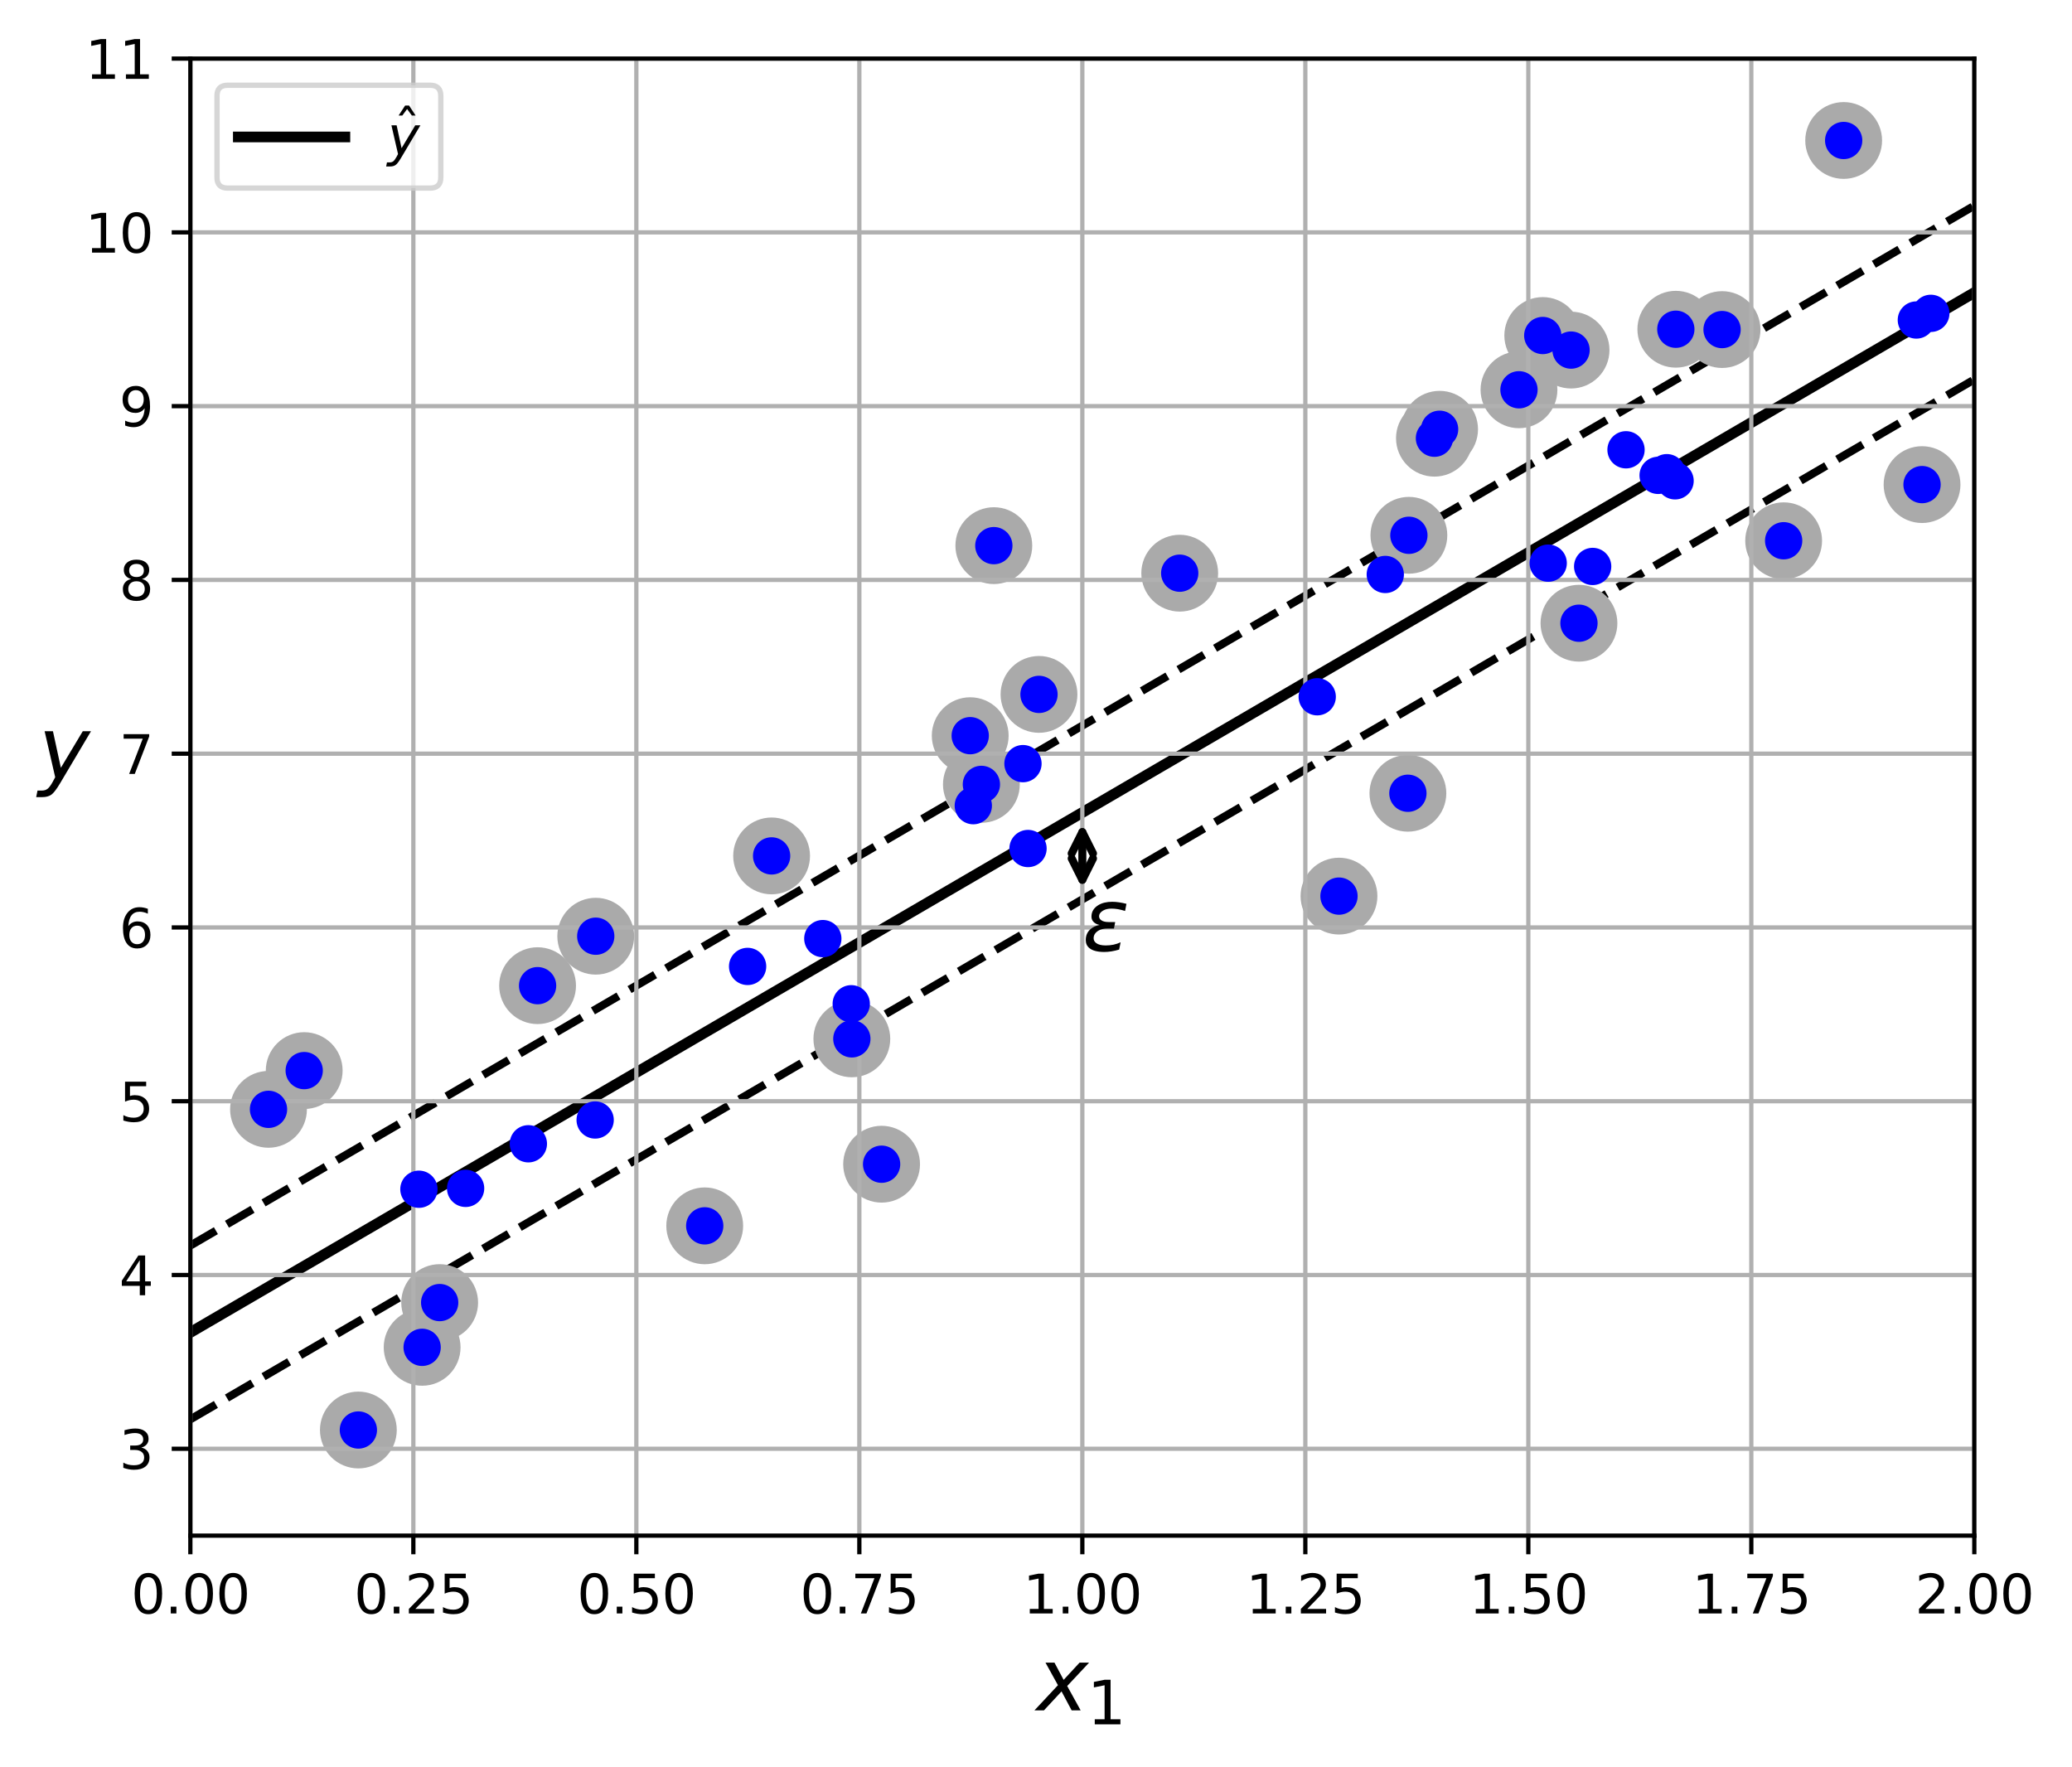 <?xml version="1.0" encoding="utf-8" standalone="no"?>
<!DOCTYPE svg PUBLIC "-//W3C//DTD SVG 1.1//EN"
  "http://www.w3.org/Graphics/SVG/1.1/DTD/svg11.dtd">
<svg xmlns:xlink="http://www.w3.org/1999/xlink" width="388.858pt" height="331.562pt" viewBox="0 0 388.858 331.562" xmlns="http://www.w3.org/2000/svg" version="1.1">
 <defs>
  <style type="text/css">*{stroke-linejoin: round; stroke-linecap: butt}</style>
 </defs>
 <g id="figure_1">
  <g id="patch_1">
   <path d="M 0 331.562 
L 388.858 331.562 
L 388.858 0 
L 0 0 
z
" style="fill: #ffffff"/>
  </g>
  <g id="axes_1">
   <g id="patch_2">
    <path d="M 35.725 288.199 
L 370.525 288.199 
L 370.525 10.999 
L 35.725 10.999 
z
" style="fill: #ffffff"/>
   </g>
   <g id="line2d_1">
    <path d="M 35.725 250.065 
L 39.107 248.093 
L 42.489 246.122 
L 45.87 244.151 
L 49.252 242.18 
L 52.634 240.208 
L 56.016 238.237 
L 59.398 236.266 
L 62.78 234.295 
L 66.161 232.323 
L 69.543 230.352 
L 72.925 228.381 
L 76.307 226.41 
L 79.689 224.438 
L 83.07 222.467 
L 86.452 220.496 
L 89.834 218.525 
L 93.216 216.553 
L 96.598 214.582 
L 99.98 212.611 
L 103.361 210.64 
L 106.743 208.668 
L 110.125 206.697 
L 113.507 204.726 
L 116.889 202.754 
L 120.27 200.783 
L 123.652 198.812 
L 127.034 196.841 
L 130.416 194.869 
L 133.798 192.898 
L 137.18 190.927 
L 140.561 188.956 
L 143.943 186.984 
L 147.325 185.013 
L 150.707 183.042 
L 154.089 181.071 
L 157.47 179.099 
L 160.852 177.128 
L 164.234 175.157 
L 167.616 173.186 
L 170.998 171.214 
L 174.38 169.243 
L 177.761 167.272 
L 181.143 165.301 
L 184.525 163.329 
L 187.907 161.358 
L 191.289 159.387 
L 194.67 157.416 
L 198.052 155.444 
L 201.434 153.473 
L 204.816 151.502 
L 208.198 149.531 
L 211.58 147.559 
L 214.961 145.588 
L 218.343 143.617 
L 221.725 141.646 
L 225.107 139.674 
L 228.489 137.703 
L 231.87 135.732 
L 235.252 133.76 
L 238.634 131.789 
L 242.016 129.818 
L 245.398 127.847 
L 248.78 125.875 
L 252.161 123.904 
L 255.543 121.933 
L 258.925 119.962 
L 262.307 117.99 
L 265.689 116.019 
L 269.07 114.048 
L 272.452 112.077 
L 275.834 110.105 
L 279.216 108.134 
L 282.598 106.163 
L 285.98 104.192 
L 289.361 102.22 
L 292.743 100.249 
L 296.125 98.278 
L 299.507 96.307 
L 302.889 94.335 
L 306.27 92.364 
L 309.652 90.393 
L 313.034 88.422 
L 316.416 86.45 
L 319.798 84.479 
L 323.18 82.508 
L 326.561 80.537 
L 329.943 78.565 
L 333.325 76.594 
L 336.707 74.623 
L 340.089 72.652 
L 343.47 70.68 
L 346.852 68.709 
L 350.234 66.738 
L 353.616 64.766 
L 356.998 62.795 
L 360.38 60.824 
L 363.761 58.853 
L 367.143 56.881 
L 370.525 54.91 
" clip-path="url(#p50ca49d2f9)" style="fill: none; stroke: #000000; stroke-width: 2; stroke-linecap: square"/>
   </g>
   <g id="line2d_2">
    <path d="M 35.725 233.759 
L 39.107 231.788 
L 42.489 229.816 
L 45.87 227.845 
L 49.252 225.874 
L 52.634 223.902 
L 56.016 221.931 
L 59.398 219.96 
L 62.78 217.989 
L 66.161 216.017 
L 69.543 214.046 
L 72.925 212.075 
L 76.307 210.104 
L 79.689 208.132 
L 83.07 206.161 
L 86.452 204.19 
L 89.834 202.219 
L 93.216 200.247 
L 96.598 198.276 
L 99.98 196.305 
L 103.361 194.334 
L 106.743 192.362 
L 110.125 190.391 
L 113.507 188.42 
L 116.889 186.449 
L 120.27 184.477 
L 123.652 182.506 
L 127.034 180.535 
L 130.416 178.564 
L 133.798 176.592 
L 137.18 174.621 
L 140.561 172.65 
L 143.943 170.679 
L 147.325 168.707 
L 150.707 166.736 
L 154.089 164.765 
L 157.47 162.794 
L 160.852 160.822 
L 164.234 158.851 
L 167.616 156.88 
L 170.998 154.908 
L 174.38 152.937 
L 177.761 150.966 
L 181.143 148.995 
L 184.525 147.023 
L 187.907 145.052 
L 191.289 143.081 
L 194.67 141.11 
L 198.052 139.138 
L 201.434 137.167 
L 204.816 135.196 
L 208.198 133.225 
L 211.58 131.253 
L 214.961 129.282 
L 218.343 127.311 
L 221.725 125.34 
L 225.107 123.368 
L 228.489 121.397 
L 231.87 119.426 
L 235.252 117.455 
L 238.634 115.483 
L 242.016 113.512 
L 245.398 111.541 
L 248.78 109.57 
L 252.161 107.598 
L 255.543 105.627 
L 258.925 103.656 
L 262.307 101.685 
L 265.689 99.713 
L 269.07 97.742 
L 272.452 95.771 
L 275.834 93.8 
L 279.216 91.828 
L 282.598 89.857 
L 285.98 87.886 
L 289.361 85.914 
L 292.743 83.943 
L 296.125 81.972 
L 299.507 80.001 
L 302.889 78.029 
L 306.27 76.058 
L 309.652 74.087 
L 313.034 72.116 
L 316.416 70.144 
L 319.798 68.173 
L 323.18 66.202 
L 326.561 64.231 
L 329.943 62.259 
L 333.325 60.288 
L 336.707 58.317 
L 340.089 56.346 
L 343.47 54.374 
L 346.852 52.403 
L 350.234 50.432 
L 353.616 48.461 
L 356.998 46.489 
L 360.38 44.518 
L 363.761 42.547 
L 367.143 40.576 
L 370.525 38.604 
" clip-path="url(#p50ca49d2f9)" style="fill: none; stroke-dasharray: 5.55,2.4; stroke-dashoffset: 0; stroke: #000000; stroke-width: 1.5"/>
   </g>
   <g id="line2d_3">
    <path d="M 35.725 266.371 
L 39.107 264.399 
L 42.489 262.428 
L 45.87 260.457 
L 49.252 258.486 
L 52.634 256.514 
L 56.016 254.543 
L 59.398 252.572 
L 62.78 250.6 
L 66.161 248.629 
L 69.543 246.658 
L 72.925 244.687 
L 76.307 242.715 
L 79.689 240.744 
L 83.07 238.773 
L 86.452 236.802 
L 89.834 234.83 
L 93.216 232.859 
L 96.598 230.888 
L 99.98 228.917 
L 103.361 226.945 
L 106.743 224.974 
L 110.125 223.003 
L 113.507 221.032 
L 116.889 219.06 
L 120.27 217.089 
L 123.652 215.118 
L 127.034 213.147 
L 130.416 211.175 
L 133.798 209.204 
L 137.18 207.233 
L 140.561 205.262 
L 143.943 203.29 
L 147.325 201.319 
L 150.707 199.348 
L 154.089 197.377 
L 157.47 195.405 
L 160.852 193.434 
L 164.234 191.463 
L 167.616 189.492 
L 170.998 187.52 
L 174.38 185.549 
L 177.761 183.578 
L 181.143 181.606 
L 184.525 179.635 
L 187.907 177.664 
L 191.289 175.693 
L 194.67 173.721 
L 198.052 171.75 
L 201.434 169.779 
L 204.816 167.808 
L 208.198 165.836 
L 211.58 163.865 
L 214.961 161.894 
L 218.343 159.923 
L 221.725 157.951 
L 225.107 155.98 
L 228.489 154.009 
L 231.87 152.038 
L 235.252 150.066 
L 238.634 148.095 
L 242.016 146.124 
L 245.398 144.153 
L 248.78 142.181 
L 252.161 140.21 
L 255.543 138.239 
L 258.925 136.268 
L 262.307 134.296 
L 265.689 132.325 
L 269.07 130.354 
L 272.452 128.383 
L 275.834 126.411 
L 279.216 124.44 
L 282.598 122.469 
L 285.98 120.498 
L 289.361 118.526 
L 292.743 116.555 
L 296.125 114.584 
L 299.507 112.612 
L 302.889 110.641 
L 306.27 108.67 
L 309.652 106.699 
L 313.034 104.727 
L 316.416 102.756 
L 319.798 100.785 
L 323.18 98.814 
L 326.561 96.842 
L 329.943 94.871 
L 333.325 92.9 
L 336.707 90.929 
L 340.089 88.957 
L 343.47 86.986 
L 346.852 85.015 
L 350.234 83.044 
L 353.616 81.072 
L 356.998 79.101 
L 360.38 77.13 
L 363.761 75.159 
L 367.143 73.187 
L 370.525 71.216 
" clip-path="url(#p50ca49d2f9)" style="fill: none; stroke-dasharray: 5.55,2.4; stroke-dashoffset: 0; stroke: #000000; stroke-width: 1.5"/>
   </g>
   <g id="PathCollection_1">
    <defs>
     <path id="mf2876c5010" d="M 0 6.708 
C 1.779 6.708 3.485 6.001 4.743 4.743 
C 6.001 3.485 6.708 1.779 6.708 0 
C 6.708 -1.779 6.001 -3.485 4.743 -4.743 
C 3.485 -6.001 1.779 -6.708 0 -6.708 
C -1.779 -6.708 -3.485 -6.001 -4.743 -4.743 
C -6.001 -3.485 -6.708 -1.779 -6.708 0 
C -6.708 1.779 -6.001 3.485 -4.743 4.743 
C -3.485 6.001 -1.779 6.708 0 6.708 
z
" style="stroke: #aaaaaa"/>
    </defs>
    <g clip-path="url(#p50ca49d2f9)">
     <use xlink:href="#mf2876c5010" x="294.845" y="65.701" style="fill: #aaaaaa; stroke: #aaaaaa"/>
     <use xlink:href="#mf2876c5010" x="323.184" y="61.851" style="fill: #aaaaaa; stroke: #aaaaaa"/>
     <use xlink:href="#mf2876c5010" x="269.204" y="82.24" style="fill: #aaaaaa; stroke: #aaaaaa"/>
     <use xlink:href="#mf2876c5010" x="67.256" y="268.374" style="fill: #aaaaaa; stroke: #aaaaaa"/>
     <use xlink:href="#mf2876c5010" x="186.514" y="102.402" style="fill: #aaaaaa; stroke: #aaaaaa"/>
     <use xlink:href="#mf2876c5010" x="159.868" y="194.964" style="fill: #aaaaaa; stroke: #aaaaaa"/>
     <use xlink:href="#mf2876c5010" x="346.006" y="26.364" style="fill: #aaaaaa; stroke: #aaaaaa"/>
     <use xlink:href="#mf2876c5010" x="251.291" y="168.177" style="fill: #aaaaaa; stroke: #aaaaaa"/>
     <use xlink:href="#mf2876c5010" x="184.18" y="147.211" style="fill: #aaaaaa; stroke: #aaaaaa"/>
     <use xlink:href="#mf2876c5010" x="111.805" y="175.7" style="fill: #aaaaaa; stroke: #aaaaaa"/>
     <use xlink:href="#mf2876c5010" x="221.4" y="107.571" style="fill: #aaaaaa; stroke: #aaaaaa"/>
     <use xlink:href="#mf2876c5010" x="57.091" y="200.922" style="fill: #aaaaaa; stroke: #aaaaaa"/>
     <use xlink:href="#mf2876c5010" x="289.533" y="62.966" style="fill: #aaaaaa; stroke: #aaaaaa"/>
     <use xlink:href="#mf2876c5010" x="360.715" y="90.947" style="fill: #aaaaaa; stroke: #aaaaaa"/>
     <use xlink:href="#mf2876c5010" x="334.742" y="101.483" style="fill: #aaaaaa; stroke: #aaaaaa"/>
     <use xlink:href="#mf2876c5010" x="296.328" y="116.96" style="fill: #aaaaaa; stroke: #aaaaaa"/>
     <use xlink:href="#mf2876c5010" x="100.89" y="184.983" style="fill: #aaaaaa; stroke: #aaaaaa"/>
     <use xlink:href="#mf2876c5010" x="50.391" y="208.193" style="fill: #aaaaaa; stroke: #aaaaaa"/>
     <use xlink:href="#mf2876c5010" x="264.41" y="100.459" style="fill: #aaaaaa; stroke: #aaaaaa"/>
     <use xlink:href="#mf2876c5010" x="285.071" y="73.152" style="fill: #aaaaaa; stroke: #aaaaaa"/>
     <use xlink:href="#mf2876c5010" x="144.811" y="160.631" style="fill: #aaaaaa; stroke: #aaaaaa"/>
     <use xlink:href="#mf2876c5010" x="79.223" y="252.858" style="fill: #aaaaaa; stroke: #aaaaaa"/>
     <use xlink:href="#mf2876c5010" x="194.991" y="130.319" style="fill: #aaaaaa; stroke: #aaaaaa"/>
     <use xlink:href="#mf2876c5010" x="182.083" y="138.066" style="fill: #aaaaaa; stroke: #aaaaaa"/>
     <use xlink:href="#mf2876c5010" x="314.506" y="61.789" style="fill: #aaaaaa; stroke: #aaaaaa"/>
     <use xlink:href="#mf2876c5010" x="270.174" y="80.561" style="fill: #aaaaaa; stroke: #aaaaaa"/>
     <use xlink:href="#mf2876c5010" x="165.453" y="218.49" style="fill: #aaaaaa; stroke: #aaaaaa"/>
     <use xlink:href="#mf2876c5010" x="132.257" y="230.057" style="fill: #aaaaaa; stroke: #aaaaaa"/>
     <use xlink:href="#mf2876c5010" x="264.224" y="148.873" style="fill: #aaaaaa; stroke: #aaaaaa"/>
     <use xlink:href="#mf2876c5010" x="82.514" y="244.458" style="fill: #aaaaaa; stroke: #aaaaaa"/>
    </g>
   </g>
   <g id="matplotlib.axis_1">
    <g id="xtick_1">
     <g id="line2d_4">
      <path d="M 35.725 288.199 
L 35.725 10.999 
" clip-path="url(#p50ca49d2f9)" style="fill: none; stroke: #b0b0b0; stroke-width: 0.8; stroke-linecap: square"/>
     </g>
     <g id="line2d_5">
      <defs>
       <path id="m2f15ea616f" d="M 0 0 
L 0 3.5 
" style="stroke: #000000; stroke-width: 0.8"/>
      </defs>
      <g>
       <use xlink:href="#m2f15ea616f" x="35.725" y="288.199" style="stroke: #000000; stroke-width: 0.8"/>
      </g>
     </g>
     <g id="text_1">
      <!-- 0.00 -->
      <g transform="translate(24.592 302.798) scale(0.1 -0.1)">
       <defs>
        <path id="DejaVuSans-30" d="M 2034 4250 
Q 1547 4250 1301 3770 
Q 1056 3291 1056 2328 
Q 1056 1369 1301 889 
Q 1547 409 2034 409 
Q 2525 409 2770 889 
Q 3016 1369 3016 2328 
Q 3016 3291 2770 3770 
Q 2525 4250 2034 4250 
z
M 2034 4750 
Q 2819 4750 3233 4129 
Q 3647 3509 3647 2328 
Q 3647 1150 3233 529 
Q 2819 -91 2034 -91 
Q 1250 -91 836 529 
Q 422 1150 422 2328 
Q 422 3509 836 4129 
Q 1250 4750 2034 4750 
z
" transform="scale(0.016)"/>
        <path id="DejaVuSans-2e" d="M 684 794 
L 1344 794 
L 1344 0 
L 684 0 
L 684 794 
z
" transform="scale(0.016)"/>
       </defs>
       <use xlink:href="#DejaVuSans-30"/>
       <use xlink:href="#DejaVuSans-2e" x="63.623"/>
       <use xlink:href="#DejaVuSans-30" x="95.41"/>
       <use xlink:href="#DejaVuSans-30" x="159.033"/>
      </g>
     </g>
    </g>
    <g id="xtick_2">
     <g id="line2d_6">
      <path d="M 77.575 288.199 
L 77.575 10.999 
" clip-path="url(#p50ca49d2f9)" style="fill: none; stroke: #b0b0b0; stroke-width: 0.8; stroke-linecap: square"/>
     </g>
     <g id="line2d_7">
      <g>
       <use xlink:href="#m2f15ea616f" x="77.575" y="288.199" style="stroke: #000000; stroke-width: 0.8"/>
      </g>
     </g>
     <g id="text_2">
      <!-- 0.25 -->
      <g transform="translate(66.442 302.798) scale(0.1 -0.1)">
       <defs>
        <path id="DejaVuSans-32" d="M 1228 531 
L 3431 531 
L 3431 0 
L 469 0 
L 469 531 
Q 828 903 1448 1529 
Q 2069 2156 2228 2338 
Q 2531 2678 2651 2914 
Q 2772 3150 2772 3378 
Q 2772 3750 2511 3984 
Q 2250 4219 1831 4219 
Q 1534 4219 1204 4116 
Q 875 4013 500 3803 
L 500 4441 
Q 881 4594 1212 4672 
Q 1544 4750 1819 4750 
Q 2544 4750 2975 4387 
Q 3406 4025 3406 3419 
Q 3406 3131 3298 2873 
Q 3191 2616 2906 2266 
Q 2828 2175 2409 1742 
Q 1991 1309 1228 531 
z
" transform="scale(0.016)"/>
        <path id="DejaVuSans-35" d="M 691 4666 
L 3169 4666 
L 3169 4134 
L 1269 4134 
L 1269 2991 
Q 1406 3038 1543 3061 
Q 1681 3084 1819 3084 
Q 2600 3084 3056 2656 
Q 3513 2228 3513 1497 
Q 3513 744 3044 326 
Q 2575 -91 1722 -91 
Q 1428 -91 1123 -41 
Q 819 9 494 109 
L 494 744 
Q 775 591 1075 516 
Q 1375 441 1709 441 
Q 2250 441 2565 725 
Q 2881 1009 2881 1497 
Q 2881 1984 2565 2268 
Q 2250 2553 1709 2553 
Q 1456 2553 1204 2497 
Q 953 2441 691 2322 
L 691 4666 
z
" transform="scale(0.016)"/>
       </defs>
       <use xlink:href="#DejaVuSans-30"/>
       <use xlink:href="#DejaVuSans-2e" x="63.623"/>
       <use xlink:href="#DejaVuSans-32" x="95.41"/>
       <use xlink:href="#DejaVuSans-35" x="159.033"/>
      </g>
     </g>
    </g>
    <g id="xtick_3">
     <g id="line2d_8">
      <path d="M 119.425 288.199 
L 119.425 10.999 
" clip-path="url(#p50ca49d2f9)" style="fill: none; stroke: #b0b0b0; stroke-width: 0.8; stroke-linecap: square"/>
     </g>
     <g id="line2d_9">
      <g>
       <use xlink:href="#m2f15ea616f" x="119.425" y="288.199" style="stroke: #000000; stroke-width: 0.8"/>
      </g>
     </g>
     <g id="text_3">
      <!-- 0.50 -->
      <g transform="translate(108.292 302.798) scale(0.1 -0.1)">
       <use xlink:href="#DejaVuSans-30"/>
       <use xlink:href="#DejaVuSans-2e" x="63.623"/>
       <use xlink:href="#DejaVuSans-35" x="95.41"/>
       <use xlink:href="#DejaVuSans-30" x="159.033"/>
      </g>
     </g>
    </g>
    <g id="xtick_4">
     <g id="line2d_10">
      <path d="M 161.275 288.199 
L 161.275 10.999 
" clip-path="url(#p50ca49d2f9)" style="fill: none; stroke: #b0b0b0; stroke-width: 0.8; stroke-linecap: square"/>
     </g>
     <g id="line2d_11">
      <g>
       <use xlink:href="#m2f15ea616f" x="161.275" y="288.199" style="stroke: #000000; stroke-width: 0.8"/>
      </g>
     </g>
     <g id="text_4">
      <!-- 0.75 -->
      <g transform="translate(150.142 302.798) scale(0.1 -0.1)">
       <defs>
        <path id="DejaVuSans-37" d="M 525 4666 
L 3525 4666 
L 3525 4397 
L 1831 0 
L 1172 0 
L 2766 4134 
L 525 4134 
L 525 4666 
z
" transform="scale(0.016)"/>
       </defs>
       <use xlink:href="#DejaVuSans-30"/>
       <use xlink:href="#DejaVuSans-2e" x="63.623"/>
       <use xlink:href="#DejaVuSans-37" x="95.41"/>
       <use xlink:href="#DejaVuSans-35" x="159.033"/>
      </g>
     </g>
    </g>
    <g id="xtick_5">
     <g id="line2d_12">
      <path d="M 203.125 288.199 
L 203.125 10.999 
" clip-path="url(#p50ca49d2f9)" style="fill: none; stroke: #b0b0b0; stroke-width: 0.8; stroke-linecap: square"/>
     </g>
     <g id="line2d_13">
      <g>
       <use xlink:href="#m2f15ea616f" x="203.125" y="288.199" style="stroke: #000000; stroke-width: 0.8"/>
      </g>
     </g>
     <g id="text_5">
      <!-- 1.00 -->
      <g transform="translate(191.992 302.798) scale(0.1 -0.1)">
       <defs>
        <path id="DejaVuSans-31" d="M 794 531 
L 1825 531 
L 1825 4091 
L 703 3866 
L 703 4441 
L 1819 4666 
L 2450 4666 
L 2450 531 
L 3481 531 
L 3481 0 
L 794 0 
L 794 531 
z
" transform="scale(0.016)"/>
       </defs>
       <use xlink:href="#DejaVuSans-31"/>
       <use xlink:href="#DejaVuSans-2e" x="63.623"/>
       <use xlink:href="#DejaVuSans-30" x="95.41"/>
       <use xlink:href="#DejaVuSans-30" x="159.033"/>
      </g>
     </g>
    </g>
    <g id="xtick_6">
     <g id="line2d_14">
      <path d="M 244.975 288.199 
L 244.975 10.999 
" clip-path="url(#p50ca49d2f9)" style="fill: none; stroke: #b0b0b0; stroke-width: 0.8; stroke-linecap: square"/>
     </g>
     <g id="line2d_15">
      <g>
       <use xlink:href="#m2f15ea616f" x="244.975" y="288.199" style="stroke: #000000; stroke-width: 0.8"/>
      </g>
     </g>
     <g id="text_6">
      <!-- 1.25 -->
      <g transform="translate(233.842 302.798) scale(0.1 -0.1)">
       <use xlink:href="#DejaVuSans-31"/>
       <use xlink:href="#DejaVuSans-2e" x="63.623"/>
       <use xlink:href="#DejaVuSans-32" x="95.41"/>
       <use xlink:href="#DejaVuSans-35" x="159.033"/>
      </g>
     </g>
    </g>
    <g id="xtick_7">
     <g id="line2d_16">
      <path d="M 286.825 288.199 
L 286.825 10.999 
" clip-path="url(#p50ca49d2f9)" style="fill: none; stroke: #b0b0b0; stroke-width: 0.8; stroke-linecap: square"/>
     </g>
     <g id="line2d_17">
      <g>
       <use xlink:href="#m2f15ea616f" x="286.825" y="288.199" style="stroke: #000000; stroke-width: 0.8"/>
      </g>
     </g>
     <g id="text_7">
      <!-- 1.50 -->
      <g transform="translate(275.692 302.798) scale(0.1 -0.1)">
       <use xlink:href="#DejaVuSans-31"/>
       <use xlink:href="#DejaVuSans-2e" x="63.623"/>
       <use xlink:href="#DejaVuSans-35" x="95.41"/>
       <use xlink:href="#DejaVuSans-30" x="159.033"/>
      </g>
     </g>
    </g>
    <g id="xtick_8">
     <g id="line2d_18">
      <path d="M 328.675 288.199 
L 328.675 10.999 
" clip-path="url(#p50ca49d2f9)" style="fill: none; stroke: #b0b0b0; stroke-width: 0.8; stroke-linecap: square"/>
     </g>
     <g id="line2d_19">
      <g>
       <use xlink:href="#m2f15ea616f" x="328.675" y="288.199" style="stroke: #000000; stroke-width: 0.8"/>
      </g>
     </g>
     <g id="text_8">
      <!-- 1.75 -->
      <g transform="translate(317.542 302.798) scale(0.1 -0.1)">
       <use xlink:href="#DejaVuSans-31"/>
       <use xlink:href="#DejaVuSans-2e" x="63.623"/>
       <use xlink:href="#DejaVuSans-37" x="95.41"/>
       <use xlink:href="#DejaVuSans-35" x="159.033"/>
      </g>
     </g>
    </g>
    <g id="xtick_9">
     <g id="line2d_20">
      <path d="M 370.525 288.199 
L 370.525 10.999 
" clip-path="url(#p50ca49d2f9)" style="fill: none; stroke: #b0b0b0; stroke-width: 0.8; stroke-linecap: square"/>
     </g>
     <g id="line2d_21">
      <g>
       <use xlink:href="#m2f15ea616f" x="370.525" y="288.199" style="stroke: #000000; stroke-width: 0.8"/>
      </g>
     </g>
     <g id="text_9">
      <!-- 2.00 -->
      <g transform="translate(359.392 302.798) scale(0.1 -0.1)">
       <use xlink:href="#DejaVuSans-32"/>
       <use xlink:href="#DejaVuSans-2e" x="63.623"/>
       <use xlink:href="#DejaVuSans-30" x="95.41"/>
       <use xlink:href="#DejaVuSans-30" x="159.033"/>
      </g>
     </g>
    </g>
    <g id="text_10">
     <!-- $x_1$ -->
     <g transform="translate(194.565 321.035) scale(0.16 -0.16)">
      <defs>
       <path id="DejaVuSans-Oblique-78" d="M 3841 3500 
L 2234 1784 
L 3219 0 
L 2559 0 
L 1819 1388 
L 531 0 
L -166 0 
L 1556 1844 
L 641 3500 
L 1300 3500 
L 1972 2234 
L 3144 3500 
L 3841 3500 
z
" transform="scale(0.016)"/>
      </defs>
      <use xlink:href="#DejaVuSans-Oblique-78" transform="translate(0 0.312)"/>
      <use xlink:href="#DejaVuSans-31" transform="translate(59.18 -16.094) scale(0.7)"/>
     </g>
    </g>
   </g>
   <g id="matplotlib.axis_2">
    <g id="ytick_1">
     <g id="line2d_22">
      <path d="M 35.725 271.893 
L 370.525 271.893 
" clip-path="url(#p50ca49d2f9)" style="fill: none; stroke: #b0b0b0; stroke-width: 0.8; stroke-linecap: square"/>
     </g>
     <g id="line2d_23">
      <defs>
       <path id="mf362257775" d="M 0 0 
L -3.5 0 
" style="stroke: #000000; stroke-width: 0.8"/>
      </defs>
      <g>
       <use xlink:href="#mf362257775" x="35.725" y="271.893" style="stroke: #000000; stroke-width: 0.8"/>
      </g>
     </g>
     <g id="text_11">
      <!-- 3 -->
      <g transform="translate(22.363 275.693) scale(0.1 -0.1)">
       <defs>
        <path id="DejaVuSans-33" d="M 2597 2516 
Q 3050 2419 3304 2112 
Q 3559 1806 3559 1356 
Q 3559 666 3084 287 
Q 2609 -91 1734 -91 
Q 1441 -91 1130 -33 
Q 819 25 488 141 
L 488 750 
Q 750 597 1062 519 
Q 1375 441 1716 441 
Q 2309 441 2620 675 
Q 2931 909 2931 1356 
Q 2931 1769 2642 2001 
Q 2353 2234 1838 2234 
L 1294 2234 
L 1294 2753 
L 1863 2753 
Q 2328 2753 2575 2939 
Q 2822 3125 2822 3475 
Q 2822 3834 2567 4026 
Q 2313 4219 1838 4219 
Q 1578 4219 1281 4162 
Q 984 4106 628 3988 
L 628 4550 
Q 988 4650 1302 4700 
Q 1616 4750 1894 4750 
Q 2613 4750 3031 4423 
Q 3450 4097 3450 3541 
Q 3450 3153 3228 2886 
Q 3006 2619 2597 2516 
z
" transform="scale(0.016)"/>
       </defs>
       <use xlink:href="#DejaVuSans-33"/>
      </g>
     </g>
    </g>
    <g id="ytick_2">
     <g id="line2d_24">
      <path d="M 35.725 239.282 
L 370.525 239.282 
" clip-path="url(#p50ca49d2f9)" style="fill: none; stroke: #b0b0b0; stroke-width: 0.8; stroke-linecap: square"/>
     </g>
     <g id="line2d_25">
      <g>
       <use xlink:href="#mf362257775" x="35.725" y="239.282" style="stroke: #000000; stroke-width: 0.8"/>
      </g>
     </g>
     <g id="text_12">
      <!-- 4 -->
      <g transform="translate(22.363 243.081) scale(0.1 -0.1)">
       <defs>
        <path id="DejaVuSans-34" d="M 2419 4116 
L 825 1625 
L 2419 1625 
L 2419 4116 
z
M 2253 4666 
L 3047 4666 
L 3047 1625 
L 3713 1625 
L 3713 1100 
L 3047 1100 
L 3047 0 
L 2419 0 
L 2419 1100 
L 313 1100 
L 313 1709 
L 2253 4666 
z
" transform="scale(0.016)"/>
       </defs>
       <use xlink:href="#DejaVuSans-34"/>
      </g>
     </g>
    </g>
    <g id="ytick_3">
     <g id="line2d_26">
      <path d="M 35.725 206.67 
L 370.525 206.67 
" clip-path="url(#p50ca49d2f9)" style="fill: none; stroke: #b0b0b0; stroke-width: 0.8; stroke-linecap: square"/>
     </g>
     <g id="line2d_27">
      <g>
       <use xlink:href="#mf362257775" x="35.725" y="206.67" style="stroke: #000000; stroke-width: 0.8"/>
      </g>
     </g>
     <g id="text_13">
      <!-- 5 -->
      <g transform="translate(22.363 210.469) scale(0.1 -0.1)">
       <use xlink:href="#DejaVuSans-35"/>
      </g>
     </g>
    </g>
    <g id="ytick_4">
     <g id="line2d_28">
      <path d="M 35.725 174.058 
L 370.525 174.058 
" clip-path="url(#p50ca49d2f9)" style="fill: none; stroke: #b0b0b0; stroke-width: 0.8; stroke-linecap: square"/>
     </g>
     <g id="line2d_29">
      <g>
       <use xlink:href="#mf362257775" x="35.725" y="174.058" style="stroke: #000000; stroke-width: 0.8"/>
      </g>
     </g>
     <g id="text_14">
      <!-- 6 -->
      <g transform="translate(22.363 177.857) scale(0.1 -0.1)">
       <defs>
        <path id="DejaVuSans-36" d="M 2113 2584 
Q 1688 2584 1439 2293 
Q 1191 2003 1191 1497 
Q 1191 994 1439 701 
Q 1688 409 2113 409 
Q 2538 409 2786 701 
Q 3034 994 3034 1497 
Q 3034 2003 2786 2293 
Q 2538 2584 2113 2584 
z
M 3366 4563 
L 3366 3988 
Q 3128 4100 2886 4159 
Q 2644 4219 2406 4219 
Q 1781 4219 1451 3797 
Q 1122 3375 1075 2522 
Q 1259 2794 1537 2939 
Q 1816 3084 2150 3084 
Q 2853 3084 3261 2657 
Q 3669 2231 3669 1497 
Q 3669 778 3244 343 
Q 2819 -91 2113 -91 
Q 1303 -91 875 529 
Q 447 1150 447 2328 
Q 447 3434 972 4092 
Q 1497 4750 2381 4750 
Q 2619 4750 2861 4703 
Q 3103 4656 3366 4563 
z
" transform="scale(0.016)"/>
       </defs>
       <use xlink:href="#DejaVuSans-36"/>
      </g>
     </g>
    </g>
    <g id="ytick_5">
     <g id="line2d_30">
      <path d="M 35.725 141.446 
L 370.525 141.446 
" clip-path="url(#p50ca49d2f9)" style="fill: none; stroke: #b0b0b0; stroke-width: 0.8; stroke-linecap: square"/>
     </g>
     <g id="line2d_31">
      <g>
       <use xlink:href="#mf362257775" x="35.725" y="141.446" style="stroke: #000000; stroke-width: 0.8"/>
      </g>
     </g>
     <g id="text_15">
      <!-- 7 -->
      <g transform="translate(22.363 145.245) scale(0.1 -0.1)">
       <use xlink:href="#DejaVuSans-37"/>
      </g>
     </g>
    </g>
    <g id="ytick_6">
     <g id="line2d_32">
      <path d="M 35.725 108.835 
L 370.525 108.835 
" clip-path="url(#p50ca49d2f9)" style="fill: none; stroke: #b0b0b0; stroke-width: 0.8; stroke-linecap: square"/>
     </g>
     <g id="line2d_33">
      <g>
       <use xlink:href="#mf362257775" x="35.725" y="108.835" style="stroke: #000000; stroke-width: 0.8"/>
      </g>
     </g>
     <g id="text_16">
      <!-- 8 -->
      <g transform="translate(22.363 112.634) scale(0.1 -0.1)">
       <defs>
        <path id="DejaVuSans-38" d="M 2034 2216 
Q 1584 2216 1326 1975 
Q 1069 1734 1069 1313 
Q 1069 891 1326 650 
Q 1584 409 2034 409 
Q 2484 409 2743 651 
Q 3003 894 3003 1313 
Q 3003 1734 2745 1975 
Q 2488 2216 2034 2216 
z
M 1403 2484 
Q 997 2584 770 2862 
Q 544 3141 544 3541 
Q 544 4100 942 4425 
Q 1341 4750 2034 4750 
Q 2731 4750 3128 4425 
Q 3525 4100 3525 3541 
Q 3525 3141 3298 2862 
Q 3072 2584 2669 2484 
Q 3125 2378 3379 2068 
Q 3634 1759 3634 1313 
Q 3634 634 3220 271 
Q 2806 -91 2034 -91 
Q 1263 -91 848 271 
Q 434 634 434 1313 
Q 434 1759 690 2068 
Q 947 2378 1403 2484 
z
M 1172 3481 
Q 1172 3119 1398 2916 
Q 1625 2713 2034 2713 
Q 2441 2713 2670 2916 
Q 2900 3119 2900 3481 
Q 2900 3844 2670 4047 
Q 2441 4250 2034 4250 
Q 1625 4250 1398 4047 
Q 1172 3844 1172 3481 
z
" transform="scale(0.016)"/>
       </defs>
       <use xlink:href="#DejaVuSans-38"/>
      </g>
     </g>
    </g>
    <g id="ytick_7">
     <g id="line2d_34">
      <path d="M 35.725 76.223 
L 370.525 76.223 
" clip-path="url(#p50ca49d2f9)" style="fill: none; stroke: #b0b0b0; stroke-width: 0.8; stroke-linecap: square"/>
     </g>
     <g id="line2d_35">
      <g>
       <use xlink:href="#mf362257775" x="35.725" y="76.223" style="stroke: #000000; stroke-width: 0.8"/>
      </g>
     </g>
     <g id="text_17">
      <!-- 9 -->
      <g transform="translate(22.363 80.022) scale(0.1 -0.1)">
       <defs>
        <path id="DejaVuSans-39" d="M 703 97 
L 703 672 
Q 941 559 1184 500 
Q 1428 441 1663 441 
Q 2288 441 2617 861 
Q 2947 1281 2994 2138 
Q 2813 1869 2534 1725 
Q 2256 1581 1919 1581 
Q 1219 1581 811 2004 
Q 403 2428 403 3163 
Q 403 3881 828 4315 
Q 1253 4750 1959 4750 
Q 2769 4750 3195 4129 
Q 3622 3509 3622 2328 
Q 3622 1225 3098 567 
Q 2575 -91 1691 -91 
Q 1453 -91 1209 -44 
Q 966 3 703 97 
z
M 1959 2075 
Q 2384 2075 2632 2365 
Q 2881 2656 2881 3163 
Q 2881 3666 2632 3958 
Q 2384 4250 1959 4250 
Q 1534 4250 1286 3958 
Q 1038 3666 1038 3163 
Q 1038 2656 1286 2365 
Q 1534 2075 1959 2075 
z
" transform="scale(0.016)"/>
       </defs>
       <use xlink:href="#DejaVuSans-39"/>
      </g>
     </g>
    </g>
    <g id="ytick_8">
     <g id="line2d_36">
      <path d="M 35.725 43.611 
L 370.525 43.611 
" clip-path="url(#p50ca49d2f9)" style="fill: none; stroke: #b0b0b0; stroke-width: 0.8; stroke-linecap: square"/>
     </g>
     <g id="line2d_37">
      <g>
       <use xlink:href="#mf362257775" x="35.725" y="43.611" style="stroke: #000000; stroke-width: 0.8"/>
      </g>
     </g>
     <g id="text_18">
      <!-- 10 -->
      <g transform="translate(16 47.41) scale(0.1 -0.1)">
       <use xlink:href="#DejaVuSans-31"/>
       <use xlink:href="#DejaVuSans-30" x="63.623"/>
      </g>
     </g>
    </g>
    <g id="ytick_9">
     <g id="line2d_38">
      <path d="M 35.725 10.999 
L 370.525 10.999 
" clip-path="url(#p50ca49d2f9)" style="fill: none; stroke: #b0b0b0; stroke-width: 0.8; stroke-linecap: square"/>
     </g>
     <g id="line2d_39">
      <g>
       <use xlink:href="#mf362257775" x="35.725" y="10.999" style="stroke: #000000; stroke-width: 0.8"/>
      </g>
     </g>
     <g id="text_19">
      <!-- 11 -->
      <g transform="translate(16 14.798) scale(0.1 -0.1)">
       <use xlink:href="#DejaVuSans-31"/>
       <use xlink:href="#DejaVuSans-31" x="63.623"/>
      </g>
     </g>
    </g>
    <g id="text_20">
     <!-- $y$ -->
     <g transform="translate(7.2 146.239) scale(0.16 -0.16)">
      <defs>
       <path id="DejaVuSans-Oblique-79" d="M 1588 -325 
Q 1188 -997 936 -1164 
Q 684 -1331 294 -1331 
L -159 -1331 
L -63 -850 
L 269 -850 
Q 509 -850 678 -719 
Q 847 -588 1056 -206 
L 1234 128 
L 459 3500 
L 1069 3500 
L 1650 819 
L 3256 3500 
L 3859 3500 
L 1588 -325 
z
" transform="scale(0.016)"/>
      </defs>
      <use xlink:href="#DejaVuSans-Oblique-79" transform="translate(0 0.312)"/>
     </g>
    </g>
   </g>
   <g id="line2d_40">
    <defs>
     <path id="mad9f577f92" d="M 0 3 
C 0.796 3 1.559 2.684 2.121 2.121 
C 2.684 1.559 3 0.796 3 0 
C 3 -0.796 2.684 -1.559 2.121 -2.121 
C 1.559 -2.684 0.796 -3 0 -3 
C -0.796 -3 -1.559 -2.684 -2.121 -2.121 
C -2.684 -1.559 -3 -0.796 -3 0 
C -3 0.796 -2.684 1.559 -2.121 2.121 
C -1.559 2.684 -0.796 3 0 3 
z
" style="stroke: #0000ff"/>
    </defs>
    <g clip-path="url(#p50ca49d2f9)">
     <use xlink:href="#mad9f577f92" x="294.845" y="65.701" style="fill: #0000ff; stroke: #0000ff"/>
     <use xlink:href="#mad9f577f92" x="182.662" y="151.202" style="fill: #0000ff; stroke: #0000ff"/>
     <use xlink:href="#mad9f577f92" x="323.184" y="61.851" style="fill: #0000ff; stroke: #0000ff"/>
     <use xlink:href="#mad9f577f92" x="269.204" y="82.24" style="fill: #0000ff; stroke: #0000ff"/>
     <use xlink:href="#mad9f577f92" x="67.256" y="268.374" style="fill: #0000ff; stroke: #0000ff"/>
     <use xlink:href="#mad9f577f92" x="362.363" y="58.806" style="fill: #0000ff; stroke: #0000ff"/>
     <use xlink:href="#mad9f577f92" x="290.555" y="105.689" style="fill: #0000ff; stroke: #0000ff"/>
     <use xlink:href="#mad9f577f92" x="298.899" y="106.307" style="fill: #0000ff; stroke: #0000ff"/>
     <use xlink:href="#mad9f577f92" x="78.617" y="223.186" style="fill: #0000ff; stroke: #0000ff"/>
     <use xlink:href="#mad9f577f92" x="186.514" y="102.402" style="fill: #0000ff; stroke: #0000ff"/>
     <use xlink:href="#mad9f577f92" x="159.868" y="194.964" style="fill: #0000ff; stroke: #0000ff"/>
     <use xlink:href="#mad9f577f92" x="346.006" y="26.364" style="fill: #0000ff; stroke: #0000ff"/>
     <use xlink:href="#mad9f577f92" x="251.291" y="168.177" style="fill: #0000ff; stroke: #0000ff"/>
     <use xlink:href="#mad9f577f92" x="311.186" y="89.213" style="fill: #0000ff; stroke: #0000ff"/>
     <use xlink:href="#mad9f577f92" x="184.18" y="147.211" style="fill: #0000ff; stroke: #0000ff"/>
     <use xlink:href="#mad9f577f92" x="111.805" y="175.7" style="fill: #0000ff; stroke: #0000ff"/>
     <use xlink:href="#mad9f577f92" x="221.4" y="107.571" style="fill: #0000ff; stroke: #0000ff"/>
     <use xlink:href="#mad9f577f92" x="57.091" y="200.922" style="fill: #0000ff; stroke: #0000ff"/>
     <use xlink:href="#mad9f577f92" x="312.816" y="88.711" style="fill: #0000ff; stroke: #0000ff"/>
     <use xlink:href="#mad9f577f92" x="247.206" y="130.762" style="fill: #0000ff; stroke: #0000ff"/>
     <use xlink:href="#mad9f577f92" x="289.533" y="62.966" style="fill: #0000ff; stroke: #0000ff"/>
     <use xlink:href="#mad9f577f92" x="154.42" y="176.15" style="fill: #0000ff; stroke: #0000ff"/>
     <use xlink:href="#mad9f577f92" x="360.715" y="90.947" style="fill: #0000ff; stroke: #0000ff"/>
     <use xlink:href="#mad9f577f92" x="334.742" y="101.483" style="fill: #0000ff; stroke: #0000ff"/>
     <use xlink:href="#mad9f577f92" x="296.328" y="116.96" style="fill: #0000ff; stroke: #0000ff"/>
     <use xlink:href="#mad9f577f92" x="100.89" y="184.983" style="fill: #0000ff; stroke: #0000ff"/>
     <use xlink:href="#mad9f577f92" x="191.983" y="143.313" style="fill: #0000ff; stroke: #0000ff"/>
     <use xlink:href="#mad9f577f92" x="50.391" y="208.193" style="fill: #0000ff; stroke: #0000ff"/>
     <use xlink:href="#mad9f577f92" x="87.381" y="223.025" style="fill: #0000ff; stroke: #0000ff"/>
     <use xlink:href="#mad9f577f92" x="264.41" y="100.459" style="fill: #0000ff; stroke: #0000ff"/>
     <use xlink:href="#mad9f577f92" x="285.071" y="73.152" style="fill: #0000ff; stroke: #0000ff"/>
     <use xlink:href="#mad9f577f92" x="359.647" y="60.057" style="fill: #0000ff; stroke: #0000ff"/>
     <use xlink:href="#mad9f577f92" x="144.811" y="160.631" style="fill: #0000ff; stroke: #0000ff"/>
     <use xlink:href="#mad9f577f92" x="159.755" y="188.38" style="fill: #0000ff; stroke: #0000ff"/>
     <use xlink:href="#mad9f577f92" x="192.932" y="159.243" style="fill: #0000ff; stroke: #0000ff"/>
     <use xlink:href="#mad9f577f92" x="99.16" y="214.657" style="fill: #0000ff; stroke: #0000ff"/>
     <use xlink:href="#mad9f577f92" x="79.223" y="252.858" style="fill: #0000ff; stroke: #0000ff"/>
     <use xlink:href="#mad9f577f92" x="194.991" y="130.319" style="fill: #0000ff; stroke: #0000ff"/>
     <use xlink:href="#mad9f577f92" x="111.694" y="210.19" style="fill: #0000ff; stroke: #0000ff"/>
     <use xlink:href="#mad9f577f92" x="259.979" y="107.811" style="fill: #0000ff; stroke: #0000ff"/>
     <use xlink:href="#mad9f577f92" x="182.083" y="138.066" style="fill: #0000ff; stroke: #0000ff"/>
     <use xlink:href="#mad9f577f92" x="314.506" y="61.789" style="fill: #0000ff; stroke: #0000ff"/>
     <use xlink:href="#mad9f577f92" x="270.174" y="80.561" style="fill: #0000ff; stroke: #0000ff"/>
     <use xlink:href="#mad9f577f92" x="140.305" y="181.372" style="fill: #0000ff; stroke: #0000ff"/>
     <use xlink:href="#mad9f577f92" x="314.366" y="90.237" style="fill: #0000ff; stroke: #0000ff"/>
     <use xlink:href="#mad9f577f92" x="305.16" y="84.413" style="fill: #0000ff; stroke: #0000ff"/>
     <use xlink:href="#mad9f577f92" x="165.453" y="218.49" style="fill: #0000ff; stroke: #0000ff"/>
     <use xlink:href="#mad9f577f92" x="132.257" y="230.057" style="fill: #0000ff; stroke: #0000ff"/>
     <use xlink:href="#mad9f577f92" x="264.224" y="148.873" style="fill: #0000ff; stroke: #0000ff"/>
     <use xlink:href="#mad9f577f92" x="82.514" y="244.458" style="fill: #0000ff; stroke: #0000ff"/>
    </g>
   </g>
   <g id="patch_3">
    <path d="M 35.725 288.199 
L 35.725 10.999 
" style="fill: none; stroke: #000000; stroke-width: 0.8; stroke-linejoin: miter; stroke-linecap: square"/>
   </g>
   <g id="patch_4">
    <path d="M 370.525 288.199 
L 370.525 10.999 
" style="fill: none; stroke: #000000; stroke-width: 0.8; stroke-linejoin: miter; stroke-linecap: square"/>
   </g>
   <g id="patch_5">
    <path d="M 35.725 288.199 
L 370.525 288.199 
" style="fill: none; stroke: #000000; stroke-width: 0.8; stroke-linejoin: miter; stroke-linecap: square"/>
   </g>
   <g id="patch_6">
    <path d="M 35.725 10.999 
L 370.525 10.999 
" style="fill: none; stroke: #000000; stroke-width: 0.8; stroke-linejoin: miter; stroke-linecap: square"/>
   </g>
   <g id="patch_7">
    <path d="M 203.125 165.114 
Q 203.125 160.64 203.125 156.165 
" style="fill: none; stroke: #000000; stroke-width: 1.5; stroke-linecap: round"/>
    <path d="M 205.125 161.114 
L 203.125 165.114 
L 201.125 161.114 
" style="fill: none; stroke: #000000; stroke-width: 1.5; stroke-linecap: round"/>
    <path d="M 201.125 160.165 
L 203.125 156.165 
L 205.125 160.165 
" style="fill: none; stroke: #000000; stroke-width: 1.5; stroke-linecap: round"/>
   </g>
   <g id="text_21">
    <!-- $\epsilon$ -->
    <g transform="translate(203.125 178.577) scale(0.16 -0.16)">
     <defs>
      <path id="DejaVuSans-Oblique-3b5" d="M 1263 1888 
Q 925 1963 778 2166 
Q 669 2309 669 2503 
Q 669 3034 1175 3344 
Q 1575 3588 2188 3588 
Q 2425 3588 2684 3550 
Q 2944 3513 3234 3438 
L 3134 2916 
Q 2847 3006 2606 3047 
Q 2359 3088 2138 3088 
Q 1766 3088 1522 2944 
Q 1228 2772 1228 2522 
Q 1228 2356 1381 2241 
Q 1563 2103 1925 2103 
L 2409 2103 
L 2319 1628 
L 1856 1628 
Q 1425 1628 1172 1469 
Q 828 1253 828 916 
Q 828 703 1013 563 
Q 1244 388 1716 388 
Q 2006 388 2284 444 
Q 2563 503 2806 619 
L 2700 84 
Q 2403 -3 2131 -47 
Q 1859 -91 1609 -91 
Q 866 -91 516 194 
Q 250 413 250 781 
Q 250 1278 600 1584 
Q 859 1813 1263 1888 
z
" transform="scale(0.016)"/>
     </defs>
     <use xlink:href="#DejaVuSans-Oblique-3b5" transform="translate(0 0.938)"/>
    </g>
   </g>
   <g id="legend_1">
    <g id="patch_8">
     <path d="M 42.725 35.299 
L 80.725 35.299 
Q 82.725 35.299 82.725 33.299 
L 82.725 17.999 
Q 82.725 15.999 80.725 15.999 
L 42.725 15.999 
Q 40.725 15.999 40.725 17.999 
L 40.725 33.299 
Q 40.725 35.299 42.725 35.299 
z
" style="fill: #ffffff; opacity: 0.8; stroke: #cccccc; stroke-linejoin: miter"/>
    </g>
    <g id="line2d_41">
     <path d="M 44.725 25.699 
L 54.725 25.699 
L 64.725 25.699 
" style="fill: none; stroke: #000000; stroke-width: 2; stroke-linecap: square"/>
    </g>
    <g id="text_22">
     <!-- $\hat{y}$ -->
     <g transform="translate(72.725 29.199) scale(0.1 -0.1)">
      <defs>
       <path id="DejaVuSans-302" d="M -1831 5119 
L -1369 5119 
L -603 3944 
L -1038 3944 
L -1600 4709 
L -2163 3944 
L -2597 3944 
L -1831 5119 
z
M -1600 3584 
L -1600 3584 
z
" transform="scale(0.016)"/>
      </defs>
      <use xlink:href="#DejaVuSans-302" transform="translate(62.373 12.016)"/>
      <use xlink:href="#DejaVuSans-Oblique-79" transform="translate(0 0.828)"/>
     </g>
    </g>
   </g>
  </g>
 </g>
 <defs>
  <clipPath id="p50ca49d2f9">
   <rect x="35.725" y="10.999" width="334.8" height="277.2"/>
  </clipPath>
 </defs>
</svg>
